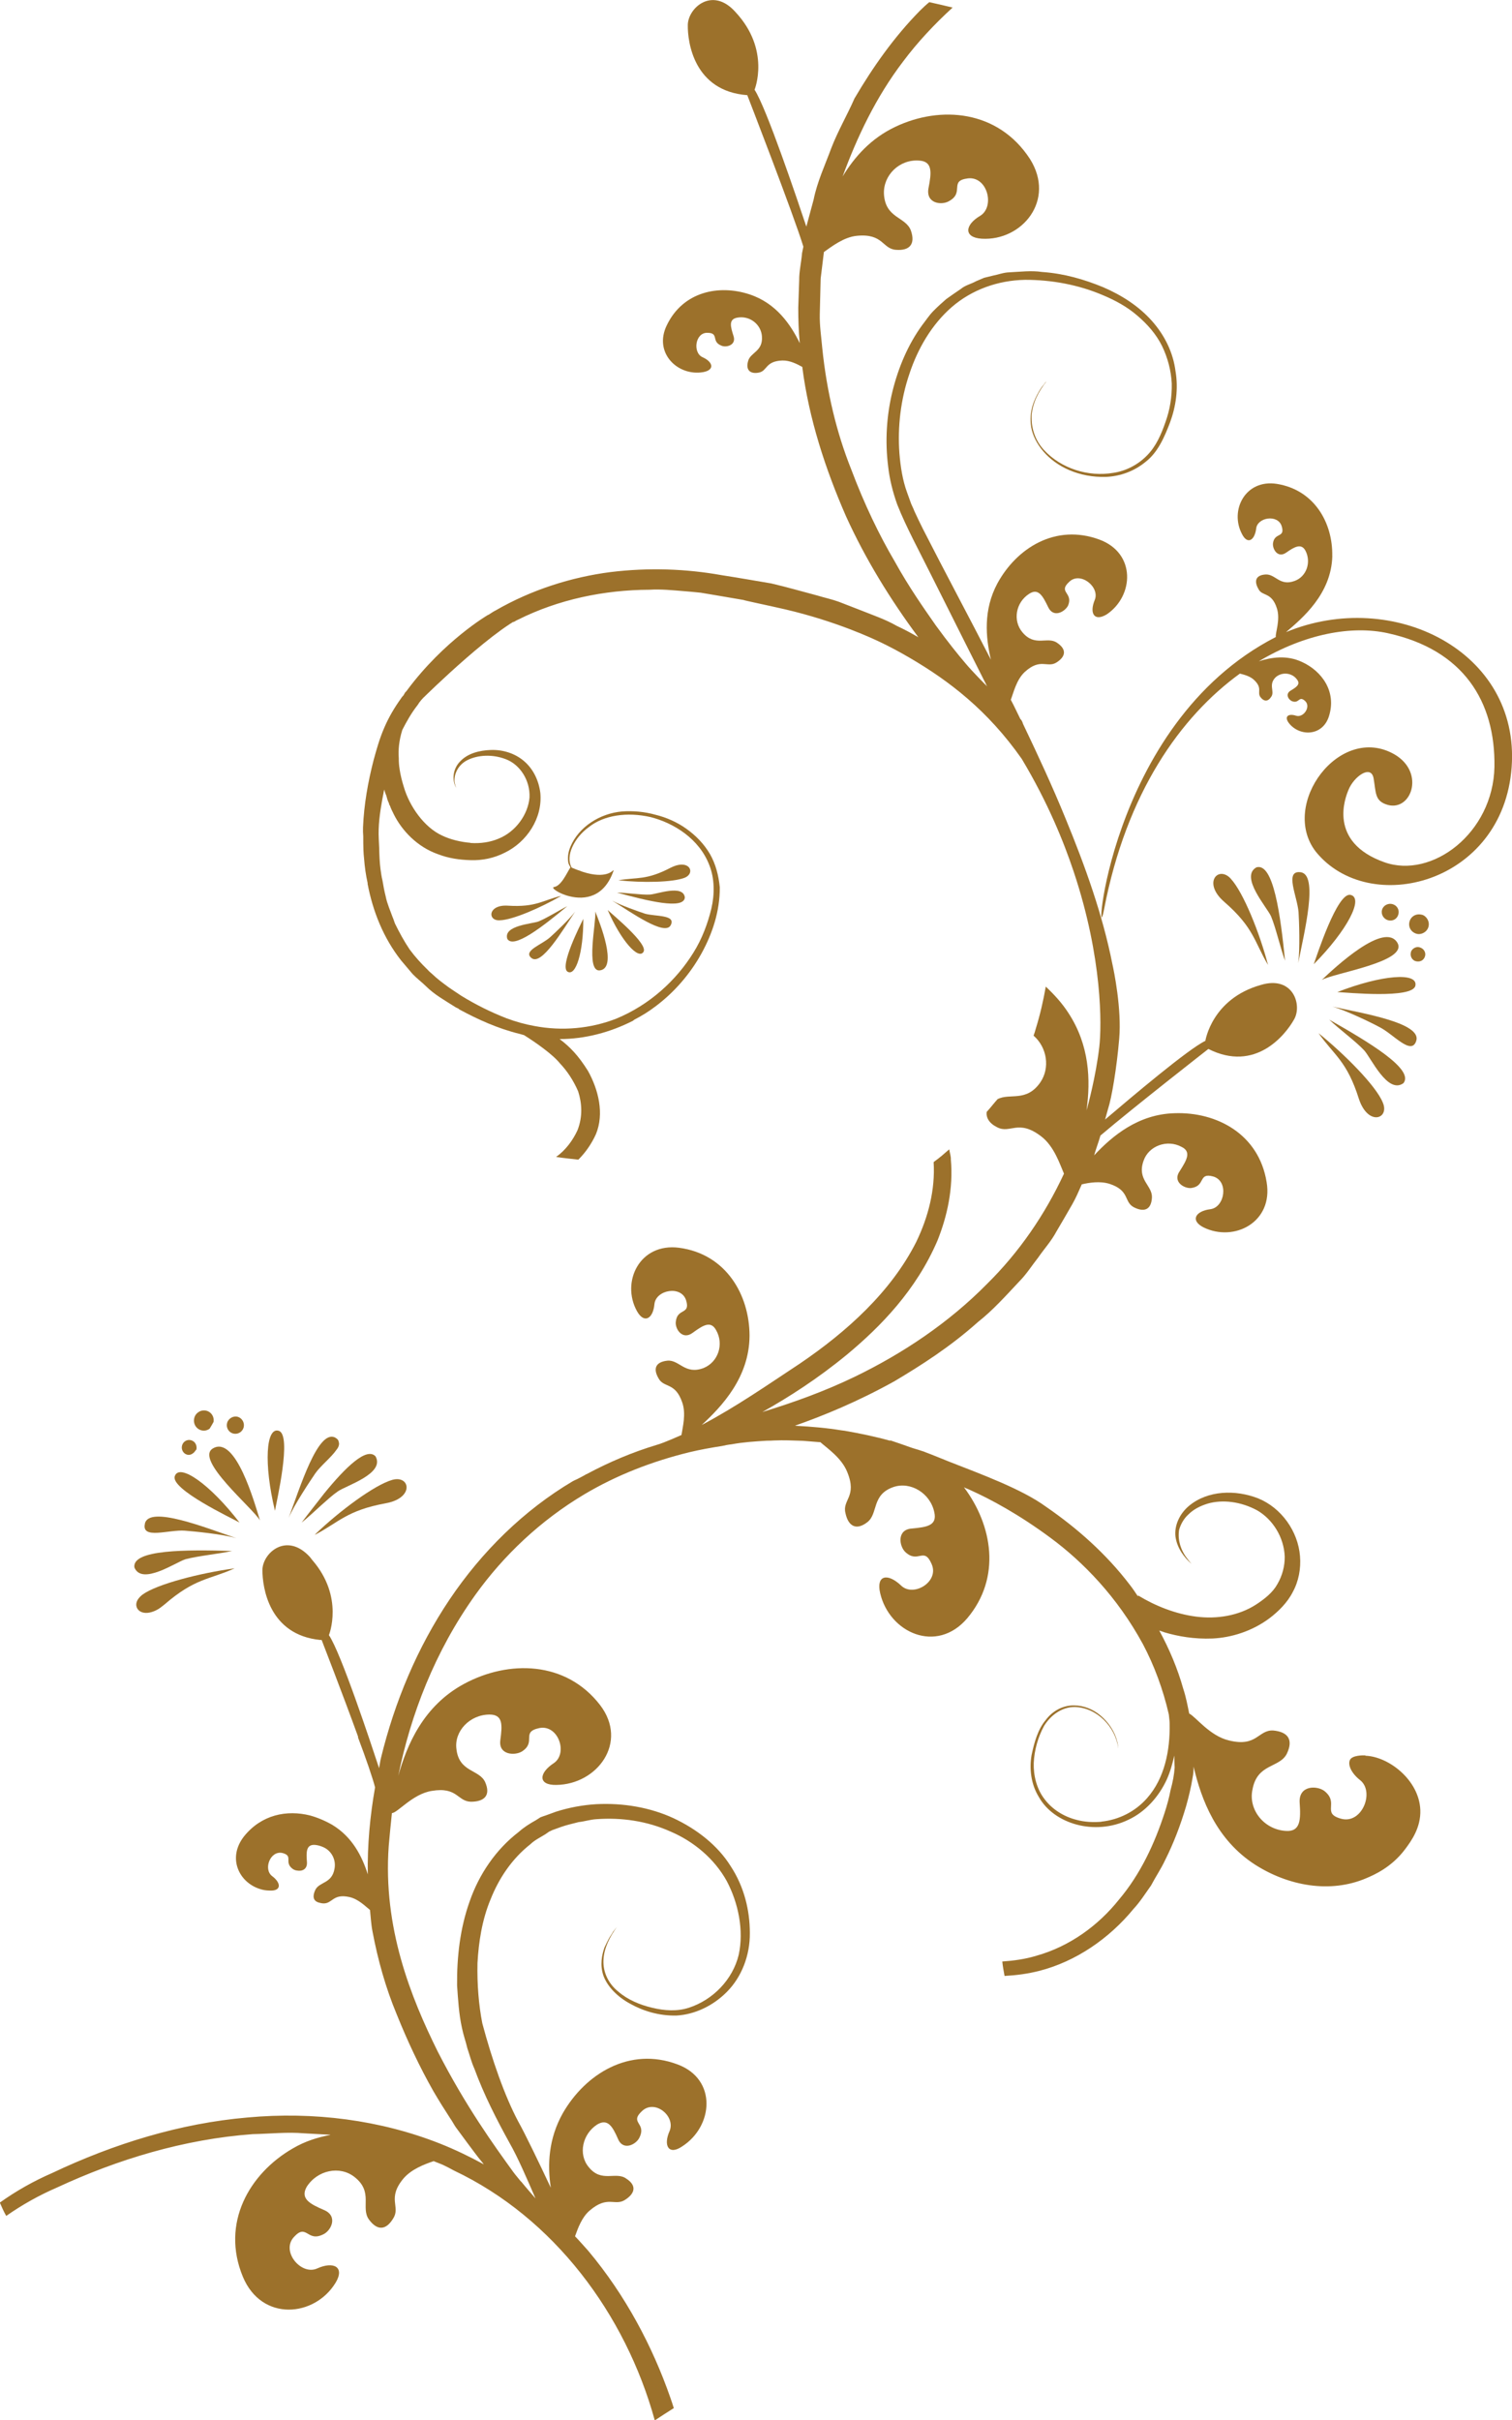 <svg xmlns="http://www.w3.org/2000/svg" id="Layer_2" data-name="Layer 2" viewBox="0 0 260.1 416.1"><g id="Layer_1-2" data-name="Layer 1"><g><g><g><path d="M58.26,247.87c-.05-.33-.25-.51-.63-.73-2.96-1.43-6.06,8.73-7.98,13.84.92-2.22,3.77-6.47,4.6-7.69.93-1.32,2.76-2.75,3.62-4.02.41-.49.55-.99.39-1.4" style="fill: #9c712b; stroke-width: 0px;"></path><path d="M66.35,258.45c4.99-.89,4.21-4.9,1.12-4.02-3.03.86-9.05,5.32-13.26,9.36v.06c4.03-2.1,5.45-4.18,12.15-5.4" style="fill: #9c712b; stroke-width: 0px;"></path><path d="M58.08,256.43c1.37-1.01,8.21-3.05,6.52-6.05-1.55-1.64-5.15,1.87-8.81,6.35-1.3,1.68-2.66,3.38-3.9,5.03.99-.77,2.2-1.92,3.4-3,.98-.87,1.93-1.74,2.78-2.32" style="fill: #9c712b; stroke-width: 0px;"></path><path d="M47.98,246c-2.24-.77-2.63,5.68-.68,13.74.26-1.56,2.95-12.94.68-13.74" style="fill: #9c712b; stroke-width: 0px;"></path><path d="M40.32,269.64c-5.83.8-13.33,2.69-15.83,4.53-.68.55-1,1.05-1.05,1.62-.06,1.3,1.57,2.2,3.88.8.31-.22.61-.44.99-.75,5.27-4.56,7.71-4.24,12.02-6.19" style="fill: #9c712b; stroke-width: 0px;"></path><path d="M23.12,269.48c1.27,3.14,7.12-.88,8.75-1.4,2.15-.58,5.79-.93,8.06-1.43-7.85-.23-17.24-.27-16.81,2.83" style="fill: #9c712b; stroke-width: 0px;"></path><path d="M24.93,261.97c-.64,2.77,4.17.97,6.88,1.19,1.48.11,6.56.6,8.88,1.3-5.19-1.76-15.09-5.73-15.77-2.49" style="fill: #9c712b; stroke-width: 0px;"></path><path d="M41.2,261.76c-5.04-6.56-10.33-10.27-11.13-7.98-.81,2.24,9.79,7.23,11.13,7.98" style="fill: #9c712b; stroke-width: 0px;"></path><path d="M36.64,249.01c-3.24,1.9,6.8,10.21,8.08,12.38-.93-3-4.17-14.67-8.08-12.38" style="fill: #9c712b; stroke-width: 0px;"></path><path d="M36.08,245.59c.22-.37.45-.73.66-1.13.14-.83-.34-1.67-1.19-1.91-.93-.26-1.88.31-2.12,1.2-.26.94.26,1.89,1.19,2.15.56.16,1.08,0,1.47-.3" style="fill: #9c712b; stroke-width: 0px;"></path><path d="M31.32,248.51c-.19.67.19,1.4.86,1.58.45.13.85-.07,1.18-.36.12-.14.28-.36.43-.54.13-.71-.23-1.39-.92-1.58s-1.37.23-1.55.9" style="fill: #9c712b; stroke-width: 0px;"></path><path d="M40.08,246.45c.79.22,1.6-.23,1.83-1.03.21-.76-.23-1.62-1.03-1.84-.75-.21-1.6.29-1.81,1.05-.22.81.26,1.61,1.01,1.82" style="fill: #9c712b; stroke-width: 0px;"></path></g><g><path d="M211.71,151.05c-2.13-2.29-4.9.71-1.11,4,5.12,4.45,5.18,6.9,7.53,10.85-1.46-5.58-4.28-12.55-6.42-14.84" style="fill: #9c712b; stroke-width: 0px;"></path><path d="M216.13,149.12c-2.9,1.62,1.83,6.86,2.52,8.42.84,2.01,1.61,5.48,2.41,7.63-.77-7.67-1.97-16.93-4.93-16.05" style="fill: #9c712b; stroke-width: 0px;"></path><path d="M223.32,165.6c1.03-5.28,3.6-15.43.33-15.65-2.7-.27-.49,4.17-.27,6.86.1,1.45.27,6.47-.06,8.79" style="fill: #9c712b; stroke-width: 0px;"></path><path d="M232.3,153.85c-2.26-.44-5.76,10.42-6.3,11.92,5.73-5.78,8.69-11.42,6.3-11.92" style="fill: #9c712b; stroke-width: 0px;"></path><path d="M226.82,177.63c2.66,3.78,4.89,4.77,6.94,11.29,1.59,4.8,5.38,3.43,4.09.58-1.19-2.87-6.56-8.26-11.03-11.87" style="fill: #9c712b; stroke-width: 0px;"></path><path d="M241.41,186.24c1.98-2.39-6.07-7.14-12.75-10.94,1.64,1.58,4.52,3.69,6.01,5.28,1.17,1.27,4.02,7.58,6.73,5.66" style="fill: #9c712b; stroke-width: 0px;"></path><path d="M243.62,178.97c1.05-3.11-9.3-4.77-14.42-5.91,2.21.59,6.74,2.78,8,3.47,2.42,1.15,5.57,5.05,6.42,2.44" style="fill: #9c712b; stroke-width: 0px;"></path><path d="M243.48,169.46c.47-2.36-5.81-1.86-13.43,1.1,1.59.07,12.98,1.2,13.43-1.1" style="fill: #9c712b; stroke-width: 0px;"></path><path d="M240.42,162.15c-2.17-3.91-10.84,4.24-13.05,6.33,2.09-1.21,14.76-3.09,13.05-6.33" style="fill: #9c712b; stroke-width: 0px;"></path><path d="M244.6,157.27c-.94-.26-1.87.23-2.13,1.17s.28,1.84,1.22,2.1c.81.22,1.79-.29,2.04-1.2s-.33-1.86-1.13-2.08" style="fill: #9c712b; stroke-width: 0px;"></path><path d="M242.71,163.72c-.19.69.23,1.37.82,1.53.76.21,1.42-.17,1.61-.86.18-.63-.19-1.32-.95-1.53-.6-.17-1.31.22-1.49.85" style="fill: #9c712b; stroke-width: 0px;"></path><path d="M240.55,157.21c.22-.79-.22-1.55-1.01-1.77-.72-.2-1.58.19-1.8.99s.31,1.58,1.03,1.78c.79.22,1.56-.2,1.78-.99" style="fill: #9c712b; stroke-width: 0px;"></path></g><path d="M229.18,95.61c.11-5.7-3.06-11.38-9.54-12.42-5.43-.84-8.14,4.56-5.99,8.62.93,1.86,2.17,1.13,2.44-.91.18-1.96,3.73-2.54,4.39-.44.64,2.1-1.25,1-1.5,2.97-.09,1,.84,2.6,2.29,1.57,1.42-1,2.58-1.64,3.29-.34,1.05,1.99.19,4.49-1.86,5.22-2.58.95-3.28-1.22-5-1.11-1.62.1-2.05,1.06-1.21,2.51.62,1.28,2.25.44,3.16,3.29.65,1.96-.29,4.26-.18,4.95-29.29,15.01-31.33,56.23-29.54,46.81,3.84-20.06,13.19-33.15,23.36-40.52.69.17,1.77.44,2.45,1.1,1.48,1.4.5,2.05,1.06,2.91.66.85,1.33.85,1.92-.08.57-.92-.56-2.02.72-3.3,1.09-.97,2.83-.79,3.67.38.66.83-.09,1.31-1.08,1.91-.99.58-.39,1.6.28,1.84,1.21.42,1.12-1.02,2.18-.07,1.1.98-.26,2.96-1.54,2.55-1.27-.41-2.09.09-1.26,1.23,1.82,2.39,5.85,2.36,6.93-1.17,1.32-4.22-1.22-7.74-4.67-9.31-2.62-1.22-5.26-.79-7.4-.11,7.94-4.74,16.01-6.2,22.22-4.82,12.93,2.84,18.49,11.67,18.31,22.99-.24,11.39-10.76,19.29-18.94,16.38-9.78-3.48-6.7-11.18-6.17-12.43.91-2.29,3.87-4.42,4.32-2.01.41,2.42.22,3.76,2.04,4.45,4.3,1.68,7.04-5.35,1.56-8.55-9.42-5.41-19.8,8.63-13.55,16.71,9.15,11.36,32.24,5.59,33.7-14.52,1.46-19.98-20.48-30.81-38.81-23.21,2.81-2.4,7.78-6.55,7.96-13.06" style="fill: #9c712b; stroke-width: 0px;"></path><g><path d="M80.92,144.9c-1.67-.14-3.44-.56-4.87-1.25-3.08-1.41-5.62-5.04-6.58-8.35-.3-.95-.58-2.03-.74-3.11v-.05c-.09-.52-.14-1.2-.13-1.8-.1-1.36.01-2.94.61-4.86.74-1.44,1.53-2.85,2.54-4.15.17-.22.26-.35.33-.49.26-.32.46-.62.8-.92-.95-.42-1.96-.82-2.82-1.28-.13.19-.24.3-.37.41-.09.22-.2.29-.24.45-.16.18-.31.32-.44.54-1.12,1.56-2.13,3.25-2.91,5.08-.82,1.89-1.31,3.67-1.83,5.56-.97,3.77-1.66,7.63-1.82,11.57-.02.55,0,1.02.04,1.52,0,.79,0,1.58.03,2.36.02.49.05,1,.11,1.49.11,1.44.3,2.82.62,4.24l-.02.06c.9,4.74,2.71,9.31,5.76,13.19l1.98,2.34c.72.75,1.56,1.38,2.26,2.06,1.48,1.49,3.3,2.48,5,3.57.25.18.52.25.7.37v.05c3.33,1.81,6.81,3.36,10.46,4.25l.75.21c1.94,1.21,4.94,3.3,6.2,4.88,1.12,1.17,2.27,2.82,3.12,4.8.64,2.01.81,4.29-.11,6.66-.79,1.72-2.02,3.42-3.69,4.61,1.29.19,2.49.31,3.83.46,1.23-1.22,2.26-2.7,3.02-4.37,1.47-3.54.43-7.66-1.36-10.88-1.66-2.65-3.08-4.12-4.88-5.48,4.38,0,8.72-1.16,12.64-3.16.01-.04.13-.08.15-.14,1.29-.67,2.53-1.42,3.7-2.32,3.21-2.4,5.92-5.52,7.88-9.04,1.92-3.47,3.21-7.35,3.18-11.43-.2-2.07-.72-4.03-1.69-5.72-1.05-1.78-2.44-3.19-4.05-4.34-1.59-1.14-3.43-1.95-5.34-2.42-1.82-.51-3.81-.7-5.73-.56-3.78.33-7.44,2.61-8.89,6.08-.38.91-.52,1.87-.34,2.8.09.26.22.46.35.73-.64.98-1.56,3.2-2.85,3.39-.55.1.83,1.15,2.77,1.6,2.5.6,5.93.22,7.52-4.49,0,0-.09.03-.1.08l.03-.1s-1.17,1.61-5.25.29c-.17-.05-.36-.13-.52-.2-.46-.13-.84-.31-1.38-.52-.58-1-.47-2.3.1-3.55.56-1.25,1.54-2.48,2.87-3.44,2.56-2.03,6.56-2.63,10.61-1.7,3.93,1,8.36,3.69,10.11,8.3.88,2.24.92,4.9.33,7.44-.62,2.55-1.6,5.2-3.09,7.57-2.94,4.74-7.49,8.96-13.31,11.36-4.34,1.68-9.25,2.16-14.06,1.24-1.62-.29-3.22-.74-4.82-1.34-2.59-1.01-5.17-2.28-7.7-3.83-.68-.44-1.41-.94-2.11-1.41-1.03-.75-2.06-1.51-2.93-2.35-.24-.23-.56-.46-.74-.69-1.15-1.11-2.2-2.26-3.15-3.55-.95-1.41-1.77-2.92-2.52-4.45-.17-.43-.24-.75-.39-1.06-.42-1.18-.96-2.36-1.2-3.59-.23-.92-.41-1.84-.56-2.78-.17-.64-.23-1.26-.33-1.89-.16-1.23-.2-2.42-.23-3.71-.04-1.04-.13-2.08-.09-3.12.07-2.28.5-4.6.95-6.88.1.32.2.69.37,1.05.12.47.22.86.46,1.33,0,.08.04.22.11.37l.02-.07c.14.47.44,1.07.7,1.59,1.37,2.75,4.02,5.62,7.66,6.87,1.77.68,3.62.95,5.55,1,2,.07,4.02-.34,5.87-1.28,3.77-1.82,6.54-5.91,6.12-10.29-.27-2.12-1.21-4.12-2.84-5.49-1.62-1.37-3.71-1.95-5.68-1.88-1.92.07-3.94.55-5.27,1.96-1.25,1.26-1.48,3.21-.66,4.58-.09-.21-.25-.62-.32-1.18-.07-1.06.51-2.77,2.25-3.63,1.73-.86,4.24-1.06,6.6-.14,2.42.92,4.19,3.63,4.06,6.57-.24,2.87-2.32,5.87-5.31,7.08-1.46.62-3.11.86-4.83.75" style="fill: #9c712b; stroke-width: 0px;"></path><path d="M115.39,149.17c-4.25,2.22-5.78,1.61-9.01,2.17,4.06.46,9.34.37,11.39-.43,1.97-.8.83-3.35-2.37-1.74" style="fill: #9c712b; stroke-width: 0px;"></path><path d="M111.78,153.8c-1.56.07-4.04-.33-5.64-.34,5.2,1.41,11.54,3,11.67.82-.31-2.28-4.84-.53-6.03-.48" style="fill: #9c712b; stroke-width: 0px;"></path><path d="M115.39,159.04c.91-1.8-2.6-1.45-4.42-1.95-.94-.31-4.29-1.47-5.68-2.26,3.16,1.93,9.12,6.23,10.1,4.21" style="fill: #9c712b; stroke-width: 0px;"></path><path d="M110.69,163.66c.9-1.34-5.34-6.42-6.15-7.2,2.28,5.24,5.26,8.6,6.15,7.2" style="fill: #9c712b; stroke-width: 0px;"></path><path d="M85.98,158.22c2.19-.05,7.04-2.16,10.58-4.21-3.19.76-4.35,2-9.15,1.7-3.5-.25-3.59,2.65-1.44,2.51" style="fill: #9c712b; stroke-width: 0px;"></path><path d="M87.26,161.4c1.07,1.85,6.15-2.14,10.32-5.6-1.43.72-3.5,2.04-4.97,2.63-1.13.41-6.02.68-5.35,2.96" style="fill: #9c712b; stroke-width: 0px;"></path><path d="M91.42,164.7c1.71,1.46,5.42-4.85,7.52-7.98-.97,1.32-3.58,3.76-4.28,4.39-1.4,1.3-4.75,2.33-3.25,3.59" style="fill: #9c712b; stroke-width: 0px;"></path><path d="M100.34,157.97c-.48,1-4.12,8.14-2.72,9.08,1.44.89,2.75-3.37,2.72-9.08" style="fill: #9c712b; stroke-width: 0px;"></path><path d="M103.2,166.83c3.08-.41,0-8.13-.8-10.12.21,1.7-1.73,10.45.8,10.12" style="fill: #9c712b; stroke-width: 0px;"></path></g><path d="M234.88,301.79c-.31-.01-2.32-.06-2.68.83-.35.86.29,2.26,1.76,3.42,2.56,2,.35,7.6-3.23,6.65-3.48-.93-.27-2.68-2.91-4.78-1.29-.96-4.41-.99-4.25,1.98.2,2.91.18,5.05-2.35,4.89-3.75-.21-6.5-3.62-5.77-7.09.81-4.53,4.59-3.69,5.89-6.13,1.22-2.5.19-3.83-2.36-4.05-2.57-.09-2.75,2.9-7.55,1.72-3.33-.77-5.75-4.1-6.86-4.63-.29-1.41-.54-2.81-1.02-4.25-.97-3.46-2.39-6.83-4.13-10.02.34.1.56.2,1,.34,2.19.64,4.97,1.16,8.17,1.03,3.19-.15,6.82-1.24,9.84-3.52,1.45-1.11,3.02-2.62,3.96-4.48,1.01-1.84,1.42-4.03,1.24-6.17-.34-4.27-3.2-8.3-7.21-9.93-3.87-1.51-8.64-1.4-11.88,1.29-1.6,1.33-2.56,3.37-2.33,5.3.29,2.03,1.52,3.58,2.76,4.69,0,0-.41-.46-1.06-1.36-.61-.92-1.38-2.5-1.08-4.49.27-.95.79-1.94,1.67-2.72.83-.82,1.97-1.41,3.25-1.8,2.58-.75,5.73-.34,8.48,1.14,2.7,1.54,4.64,4.63,4.77,7.94.03,1.68-.43,3.34-1.26,4.76-.78,1.42-2.15,2.52-3.68,3.52-3,1.93-6.74,2.52-10.28,2.07-3.56-.45-7.07-1.86-9.96-3.62l-.1.09c-.46-.68-.84-1.27-1.32-1.88-4.1-5.39-9.13-9.82-14.47-13.49-4.16-3.04-11.14-5.58-16.77-7.79-1.27-.5-2.62-1.08-4.01-1.59-.04-.04-.21-.09-.21-.09l-.06-.02c-.54-.18-1.22-.4-1.79-.56l-.06-.02c-.15-.07-.27-.07-.47-.16-1.14-.41-2.17-.76-3.33-1.15-.12-.03-.14.03-.14.03-2.51-.7-5.17-1.25-7.79-1.71-.18-.02-.38-.05-.5-.06-2.62-.43-5.24-.65-7.9-.79l-.12-.03c4.81-1.69,10.65-4.06,17.1-7.64,4.58-2.73,9.56-5.89,14.36-10.18,2.54-1.99,4.76-4.48,7.11-6.98,1.22-1.22,2.13-2.69,3.23-4.08,1.02-1.48,2.26-2.83,3.12-4.44.92-1.55,1.85-3.16,2.78-4.78.6-1.06,1.1-2.21,1.61-3.38,1.29-.3,3.1-.59,4.73-.1,3.6,1.15,2.46,3.13,4.25,4.05,1.77.89,2.98.41,3.09-1.69.09-2.08-2.61-3.03-1.45-6.29.87-2.6,4.07-3.75,6.53-2.42,1.77.85.88,2.3-.29,4.16-1.32,1.85.79,3.05,1.97,2.92,2.53-.34,1.14-2.71,3.78-1.98,2.71.78,2.01,5.28-.47,5.62-2.59.32-3.53,1.94-1.19,3.13,5.26,2.58,12.02-.89,10.85-7.78-1.34-8.27-8.58-12.1-15.82-11.85-6.26.16-10.72,3.89-13.85,7.24.31-1.12.76-2.26,1.08-3.4,5.64-4.8,18.57-14.89,18.57-14.89,8.09,4.09,13.23-2.42,14.7-5,1.52-2.49-.11-7.69-5.69-6-8.43,2.38-9.53,9.61-9.53,9.61-2.86,1.34-12.63,9.6-17.25,13.53l.5-1.8c.63-1.88,1.51-7.11,1.93-12.12.44-5.1-.92-11.7-1.17-12.79-1.67-8.45-4.65-16.77-8.07-25.07-2.21-5.42-4.69-10.76-7.3-16.23-.09-.25-.17-.59-.47-.86-.56-1.12-1.07-2.25-1.64-3.3.47-1.21.96-3.45,2.41-4.79,2.71-2.47,3.87-.62,5.46-1.63,1.6-1.02,1.77-2.26.07-3.39-1.64-1.13-3.78.78-5.93-1.78-1.7-1.99-1.19-5.15,1.18-6.65,1.54-.98,2.29.33,3.24,2.31.91,1.93,2.87.8,3.42-.26.93-2.27-1.78-2.26.19-4.08,1.9-1.86,5.33.87,4.4,3.11-.95,2.29-.09,3.79,2.09,2.46,4.64-3.15,5.05-10.49-1.28-12.84-7.54-2.78-14.23,1.43-17.56,7.54-2.43,4.54-2.03,9.22-1.11,13.11-3.8-7.41-7.82-14.88-11.68-22.45-.51-1.02-1.02-2.07-1.5-3.12-.18-.54-.51-1.05-.69-1.65l-.56-1.55c-.77-2.11-1.12-4.41-1.31-6.7-.34-4.56.22-9.28,1.72-13.68,1.43-4.33,3.84-8.48,7.28-11.47,3.45-2.99,7.94-4.61,12.63-4.69,4.51-.01,9.18.84,13.4,2.65,2.12.89,4.15,1.99,5.89,3.5,1.73,1.47,3.25,3.19,4.26,5.23.96,1.99,1.55,4.17,1.67,6.44.05,2.25-.31,4.51-1.08,6.63-.72,2.09-1.63,4.21-3.21,5.78-1.54,1.57-3.6,2.63-5.73,2.95-4.36.75-9.02-.74-11.97-3.93-1.5-1.63-2.22-3.76-2.12-5.93.17-2.19,1.22-4.16,2.54-5.84,0,0-.18.12-.38.45-.25.29-.55.65-.92,1.31-.7,1.24-1.77,3.3-1.31,6.1.5,2.79,2.86,5.81,6.56,7.38,1.91.81,4,1.23,6.35,1.16,2.34-.11,4.73-.91,6.76-2.58,2.11-1.63,3.24-4.22,4.22-6.8.99-2.7,1.46-5.72.93-8.83-.4-3.11-1.82-6.1-4.06-8.61-2.22-2.5-5.14-4.4-8.4-5.8-3.26-1.34-6.72-2.35-10.49-2.61-1.86-.28-3.74-.03-5.65.06-.99.03-1.88.39-2.86.58l-1.46.36-1.39.59c-.8.46-1.86.68-2.62,1.33-.87.59-1.72,1.17-2.51,1.74-.76.66-1.52,1.35-2.22,2.06-.74.76-1.3,1.64-1.93,2.44-2.43,3.34-4.09,7.29-5.1,11.38-1.01,4.14-1.29,8.52-.74,12.89.24,2.16.78,4.34,1.55,6.51.81,2.07,1.78,4.07,2.75,6.03,4.01,7.88,8.01,15.95,12.15,24.14.2.36.4.77.56,1.13-.11-.09-.18-.25-.33-.34,0,0-2.18-2.19-3.36-3.6-1.23-1.44-3.01-3.63-5.11-6.52-2.05-2.94-4.61-6.55-7.11-11.07-2.6-4.42-5.19-9.75-7.48-15.85-2.44-6.1-4.17-13.13-4.95-20.74-.17-1.94-.48-3.91-.43-5.89.04-1.99.09-3.99.15-6.09.18-1.53.37-3.08.56-4.57,1.37-.96,3.43-2.58,5.69-2.79,4.53-.44,4.35,2.24,6.69,2.41,2.33.19,3.41-.94,2.58-3.32-.89-2.39-4.37-2.06-4.63-6.24-.17-3.26,2.68-6.05,6.07-5.78,2.33.13,2.11,2.11,1.6,4.7-.53,2.71,2.28,3.03,3.54,2.26,2.71-1.5-.08-3.49,3.22-3.9,3.35-.41,4.7,4.82,2.15,6.42-2.68,1.56-2.92,3.74.23,3.95,6.95.42,12.78-6.63,8.3-13.72-5.48-8.41-15.36-9.22-23.15-5.52-4.23,2.01-7.02,5.18-9.07,8.54,2.48-6.75,5.72-13.63,10.43-19.8,2.45-3.27,5.34-6.36,8.49-9.24-1.22-.29-2.6-.63-4.01-.93-.54.44-1.1.96-1.62,1.48-4.42,4.49-8.08,9.68-11.25,15.08-1.26,2.88-2.85,5.58-3.99,8.54-1.07,2.91-2.42,5.77-3.04,8.86l-1.22,4.52-.03.11c-1.49-4.44-6.88-20.48-8.91-23.53,0,0,2.82-6.84-3.31-13.39-3.96-4.41-8.13-.68-8.17,2.25-.05,2.97,1.06,11.39,10.23,12.07,0,0,8.06,20.78,9.65,26.05-.06.36-.17.74-.23,1.12-.12,1.56-.51,3.1-.49,4.68l-.16,4.7c0,2.02.06,4,.26,6.09-1.56-3.19-4.05-6.88-8.64-8.39-5.27-1.74-11.45-.48-14.23,5.3-2.34,4.77,1.9,8.84,6.29,8.06,1.99-.38,1.65-1.75-.13-2.55-1.74-.76-1.3-4.24.8-4.2,2.1,0,.62,1.47,2.39,2.19.82.4,2.66-.04,2.12-1.65-.53-1.65-.86-2.88.66-3.15,2.11-.39,4.09,1.14,4.23,3.22.2,2.65-2.04,2.74-2.39,4.3-.43,1.55.44,2.22,1.9,1.92,1.44-.3,1.07-1.97,4.01-2.07,1.3-.03,2.5.6,3.42,1.1,1.14,8.94,4,17.62,7.52,25.67,3.34,7.36,7.64,14.33,12.45,20.81-1.19-.69-2.43-1.36-3.74-1.97-1.92-1.11-4.17-1.86-6.43-2.77-1.15-.45-2.33-.9-3.51-1.36-1.21-.44-2.44-.69-3.71-1.08-2.56-.67-5.18-1.44-7.94-2.08-2.79-.47-5.63-.97-8.6-1.43-5.92-1.06-12.41-1.33-19.07-.51-6.62.86-13.48,2.99-19.72,6.59-.49.23-.91.58-1.39.84.57.16,1.1.36,1.61.45,1.01.28,1.97.44,2.92.68.25-.13.46-.29.73-.39,6.96-3.48,14.81-5.11,22.6-5.14,1.97-.12,3.93.08,5.9.24.95.08,1.9.16,2.91.27l2.92.49,4.44.76s0,0,0,0c-.01.06,4.62,1.02,7.16,1.61,8.91,2.08,15.3,5.12,16.56,5.73,1.27.61,3.02,1.51,5.05,2.71,6.59,3.87,13.24,8.92,19.09,17.26,4.54,7.57,7.26,14.37,8.93,19.36,5,14.94,4.83,26.55,4.42,30.14-.59,5.14-2.03,10.33-2.03,10.33l-.03.11-.14.49c.73-5.23.51-11.21-3.12-16.74-1.09-1.7-2.45-3.17-3.89-4.53-.42,2.4-.97,4.83-1.75,7.33-.11.39-.2.73-.35,1.1,2.33,2.03,2.87,5.56,1.15,8.05-2.41,3.45-5.23,1.77-7.34,2.87-.62.68-1.21,1.47-1.88,2.2-.11.97.41,1.94,1.8,2.63,2.26,1.18,3.62-1.46,7.57,1.56,2.26,1.72,3.23,4.83,3.93,6.42-3.27,7.04-7.72,13.52-13.23,18.95-6.58,6.68-14.47,11.95-22.75,15.96-5.17,2.5-10.52,4.42-15.91,6.07,4.48-2.51,9.49-5.7,14.59-9.9,5.79-4.82,11.86-11.04,15.52-19.53,1.71-4.25,2.76-9.07,2.32-13.98.03-.53-.18-1.14-.28-1.75-.87.76-1.65,1.45-2.66,2.17l-.02.06c.28,4.69-.9,9.36-3,13.7-4.33,8.57-11.95,15.43-20.01,20.9-5.45,3.59-10.92,7.41-16.89,10.56,3.44-3.18,8.19-8.16,8.23-15.34-.01-7.01-4.02-14.05-12.11-15.13-6.82-.89-10.01,5.89-7.27,10.87,1.25,2.27,2.8,1.33,3.02-1.2.27-2.44,4.59-3.25,5.44-.66.81,2.59-1.55,1.27-1.77,3.75-.13,1.22,1.16,3.18,2.92,1.85,1.76-1.27,3.08-2.14,4.01-.46,1.4,2.42.37,5.5-2.13,6.52-3.21,1.23-4.19-1.44-6.23-1.26-2.06.22-2.5,1.38-1.54,3.03.91,1.71,2.86.61,4.07,4.12.72,2,.06,4.37-.12,5.63-.19.07-2.92,1.33-4.26,1.7-4.18,1.26-8.16,2.94-12.12,5.06v-.02c-.44.28-1.01.55-1.53.83-.31.12-.56.27-.8.38-8.43,5-15.64,12.1-21.18,20.33-5.57,8.29-9.47,17.64-11.82,27.31-.13.56-.2,1.14-.31,1.69-1.39-4.23-6.58-19.9-8.63-22.87,0,0,2.67-6.54-2.86-12.91-.17-.2-.26-.35-.42-.54-4-4.35-8.13-.68-8.16,2.26,0,2.91,1.08,11.15,9.97,12.02.07-.03.22,0,.22,0,0,0,3.58,9.2,6.29,16.68l-.05.03c1.4,3.69,2.55,7.07,2.95,8.63-.87,4.92-1.34,9.94-1.25,14.96-.97-3.06-2.63-6.41-6.1-8.51-1.25-.72-2.55-1.26-3.84-1.62-3.99-.99-8.33-.16-11.35,3.59-2.93,3.74-.85,7.95,2.76,9.06.51.17,1.02.25,1.63.26,2.05.12,2.04-1.28.45-2.48-1.56-1.16-.35-4.43,1.75-3.98,1.98.5.21,1.57,1.78,2.74.17.11.44.26.75.28.81.16,1.8-.17,1.7-1.48-.13-1.7-.15-3.02,1.37-2.93.49.04.98.18,1.49.41,1.34.61,2.17,2.09,1.89,3.66-.43,2.63-2.63,2.23-3.32,3.69-.52,1.12-.31,1.82.49,2.12.29.08.64.18.94.18,1.52.03,1.62-1.71,4.41-1.1,1.58.33,2.8,1.62,3.58,2.23.13,1.21.18,2.44.43,3.7.92,4.89,2.27,9.7,4.16,14.23,1.84,4.57,3.92,9.01,6.31,13.22.95,1.62,1.86,3.08,2.87,4.63.36.5.64,1.06.97,1.55.64.9,1.31,1.74,1.97,2.67.86,1.12,1.66,2.28,2.61,3.4.1.08.13.21.27.34-2.43-1.33-4.97-2.55-7.51-3.56-10.28-4.07-21.76-5.56-33.19-4.5-11.49.99-22.89,4.48-33.56,9.54-3.16,1.37-6.2,3.08-9.01,5.09.32.75.7,1.59,1.1,2.29,2.71-1.9,5.65-3.55,8.73-4.88,10.46-4.86,21.89-8.32,33.67-9.18,2.95-.06,5.96-.4,8.89-.14l4.38.24.1.03c-2.2.42-4.34,1.07-6.48,2.33-7.46,4.3-12.4,12.84-8.58,22.06,3.23,7.76,12.34,6.96,15.96,1.01,1.62-2.71-.37-3.71-3.18-2.44-2.73,1.25-6.27-2.92-4.01-5.39,2.21-2.45,2.25.9,5.01-.45,1.38-.59,2.66-3.14.2-4.2-2.42-1.04-4.15-1.93-3.01-3.98,1.83-2.89,5.7-3.71,8.24-1.7,3.3,2.59,1,5.27,2.48,7.31,1.5,2.05,3.02,1.77,4.2-.24,1.24-1.99-1.13-3.38,1.74-6.82,1.41-1.63,3.61-2.44,5.19-2.98l1.53.61c.62.29,1.3.64,1.97,1.01,17.17,8.13,29.5,24.67,34.54,42.95,1.06-.69,2.16-1.42,3.27-2.11-.2-.62-.39-1.24-.61-1.84-3.02-8.66-7.64-17.5-14.13-25.23-.77-.84-1.48-1.68-2.25-2.47.51-1.41,1.15-3.23,2.49-4.4,3.14-2.71,4.33-.72,6.11-1.86,1.79-1.14,2.01-2.51.19-3.67-1.78-1.27-4.23.79-6.44-1.97-1.83-2.18-1.1-5.68,1.48-7.33,1.81-1.06,2.63.36,3.57,2.51.91,2.14,3.21.89,3.71-.32,1.18-2.5-1.8-2.42.4-4.48,2.22-2.11,5.8.87,4.77,3.39-1.15,2.54-.17,4.27,2.16,2.67,5.35-3.44,6.05-11.55-.81-14.09-8.25-3.1-15.85,1.62-19.74,8.4-2.46,4.39-2.66,8.85-2.06,12.8-2.01-4.27-4.37-9.19-5.62-11.42-2.31-4.35-4.46-10.49-6.16-16.84-.62-3.16-.91-6.71-.83-10.38.2-3.58.78-7.43,2.26-10.96,1.42-3.58,3.66-6.96,6.86-9.47.7-.69,1.66-1.14,2.54-1.69l.62-.43c.12-.09.35-.15.56-.28l1.52-.55c.94-.34,1.97-.56,3.04-.84.98-.1,2.01-.44,3.04-.5,4.29-.32,8.71.3,12.78,2.13,3.94,1.68,7.52,4.64,9.65,8.49,1.99,3.75,2.99,8.49,2.06,12.72-1.03,4.24-4.42,7.72-8.55,9.07-2,.66-4.2.53-6.36,0-2.06-.48-4.19-1.37-5.78-2.75-1.65-1.31-2.68-3.3-2.57-5.45.09-2.11,1.11-4,2.31-5.68,0,0-.22.28-.64.8-.17.32-.45.71-.69,1.11-.24.45-.51.99-.81,1.63-.42,1.21-.83,2.98-.16,4.88.71,1.88,2.42,3.61,4.57,4.77,2.19,1.23,4.94,2.11,7.99,2.04,3.02-.17,6.21-1.59,8.66-4.07,2.52-2.53,3.99-6.25,3.95-10.13,0-3.86-.96-7.92-3.29-11.47-2.21-3.56-5.82-6.38-9.84-8.26-3.99-1.85-8.68-2.65-13.28-2.41-2.35.14-4.7.58-6.93,1.29l-1.73.63c-.23.08-.59.19-.94.33l-.77.49c-1.09.61-2.08,1.23-3,2.05-3.9,2.99-6.81,7.27-8.42,11.93-1.64,4.59-2.21,9.52-2.16,14.45.17,2.41.3,4.85.83,7.26.26,1.3.67,2.37.94,3.55.39,1.12.69,2.36,1.2,3.48,1.64,4.47,3.8,8.7,6.06,12.79,1.44,2.51,3.01,6.19,4.46,9.53-.65-.77-1.53-1.74-2.43-2.85,0,0-.1-.08-.14-.13-.37-.48-.84-1-1.22-1.52-3.36-4.63-8.28-11.46-13.05-20.79-4.6-9.28-9.42-21.25-8.41-35.29.16-1.84.35-3.8.55-5.67.94,0,3.55-3.29,6.84-3.81,4.48-.76,4.4,1.83,6.79,1.86,2.36-.02,3.38-1.16,2.41-3.37-1-2.21-4.49-1.67-4.94-5.68-.42-3.07,2.29-5.92,5.68-5.94,2.37-.01,2.21,1.85,1.87,4.4-.35,2.59,2.53,2.69,3.73,1.94,2.55-1.66-.27-3.35,3-4.02,3.25-.62,4.93,4.34,2.49,6.02-2.64,1.72-2.76,3.83.42,3.76,7.03-.09,12.43-7.29,7.53-13.72-5.91-7.67-15.8-7.75-23.38-3.67-7.07,3.79-9.88,10.6-11.35,15.83,2.14-10.5,6.28-21.37,13.27-31.13,4.88-6.8,11.22-12.79,18.72-17.26,5.55-3.3,11.62-5.66,18.05-7.24,1.88-.45,3.73-.78,5.7-1.09.46-.11,1.1-.23,1.59-.28,1.99-.37,4.02-.5,6.06-.62.44,0,.85-.01,1.27-.04,1.64-.07,3.21,0,4.97.06.89.08,1.91.15,2.86.23h.12c1.17,1.04,3.67,2.71,4.63,5.14,1.75,4.25-.88,4.73-.31,7.05.48,2.28,1.86,3.03,3.75,1.58,1.92-1.47.7-4.72,4.46-6.04,2.99-1.05,6.41,1.06,7.08,4.34.51,2.3-1.34,2.54-3.89,2.78-2.59.19-2.16,3.01-1.12,4.02,2.22,2.1,3.21-.99,4.53,2.05,1.41,3.07-3.13,5.81-5.25,3.72-2.28-2.16-4.31-1.82-3.59,1.31,1.57,6.8,9.7,10.52,14.98,4.33,5.92-7.03,4.32-16.03-.57-22.53.31.18.65.27,1.08.48,3.49,1.57,8.36,4.17,13.86,8.25,5.53,4.09,11.43,10.1,15.86,18.26,1.91,3.61,3.47,7.76,4.45,12.08.04.54.14,1.08.14,1.55.09,4.65-.87,9.42-3.88,12.83-2.04,2.32-4.85,3.72-7.86,4.04v.02c-1.43.12-2.89.05-4.29-.33-2.14-.54-4.17-1.78-5.5-3.57-1.34-1.73-1.91-4.03-1.85-6.19.1-2.21.73-4.47,1.77-6.37,1.14-1.87,3.08-3.28,5.28-3.27,3.83.1,6.99,3.4,7.49,7.07.03-.12-.06-.27-.03-.38-.19-1.4-1.01-3.61-3.22-5.38-1.09-.86-2.58-1.56-4.35-1.58-1.85-.03-3.68.89-4.89,2.53-1.33,1.58-1.95,3.78-2.42,6-.4,2.28-.14,4.95,1.24,7.2,2.62,4.68,9.65,6.71,15.41,3.93,2.87-1.33,5.22-3.91,6.61-6.93.59-1.32.97-2.68,1.29-4.11,0,.72.04,1.41.06,2.07-.08,1.19-.32,2.49-.7,3.85-.25,1.34-.6,2.6-1.03,3.93-1.71,5.26-4.13,10.52-7.86,14.93-3.53,4.42-8.44,8.03-14.2,9.64-1.89.58-3.87.85-5.86.99.08.79.23,1.64.39,2.48,2.03-.11,3.97-.36,6.01-.88,6.25-1.61,11.98-5.53,16.18-10.65,1.14-1.22,2.05-2.68,3.01-4.02.76-1.45,1.7-2.83,2.4-4.32,1.5-2.97,2.68-6.1,3.63-9.31.46-1.65.84-3.2,1.12-4.93.13-.65.18-1.27.17-1.88,1.34,5.73,3.92,12.56,10.56,16.85,5.74,3.67,12.92,4.99,19.14,2.34,1.24-.53,4.33-1.82,6.71-5.02.99-1.33,2.71-3.65,2.59-6.73-.21-5.15-5.46-9.18-9.45-9.31Z" style="fill: #9c712b; stroke-width: 0px;"></path></g><path d="M83.88,105.76s-7.49,4.38-13.82,12.87l.22,1.53,2.6-.25s13.33-13.15,18.29-14.36l-7.29.21Z" style="fill: #9c712b; stroke-width: 0px;"></path></g></g></svg>